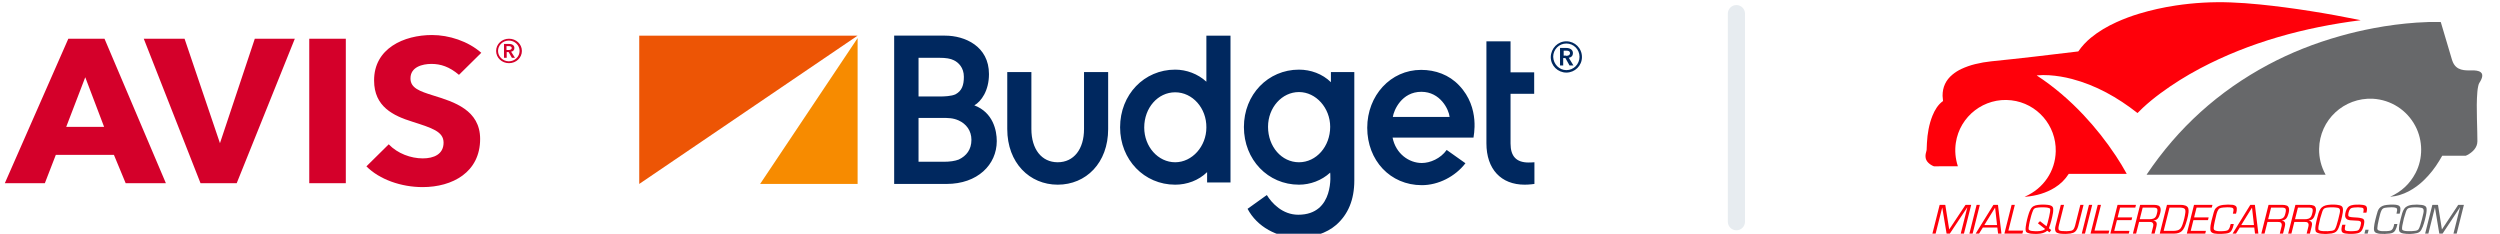 <?xml version="1.0" encoding="UTF-8"?>
<!DOCTYPE svg PUBLIC "-//W3C//DTD SVG 1.1//EN" "http://www.w3.org/Graphics/SVG/1.1/DTD/svg11.dtd">
<!-- Creator: CorelDRAW -->
<svg xmlns="http://www.w3.org/2000/svg" xml:space="preserve" width="77mm" height="7.2mm" version="1.1" style="shape-rendering:geometricPrecision; text-rendering:geometricPrecision; image-rendering:optimizeQuality; fill-rule:evenodd; clip-rule:evenodd"
viewBox="0 0 7700 720"
 xmlns:xlink="http://www.w3.org/1999/xlink"
 xmlns:xodm="http://www.corel.com/coreldraw/odm/2003">
 <defs>
  <style type="text/css">
   <![CDATA[
    .fil4 {fill:#00285F}
    .fil0 {fill:#D4002A}
    .fil3 {fill:#ED5505}
    .fil2 {fill:#F78B00}
    .fil6 {fill:#67686A;fill-rule:nonzero}
    .fil1 {fill:#E7ECF0;fill-rule:nonzero}
    .fil5 {fill:#FF000A;fill-rule:nonzero}
   ]]>
  </style>
 </defs>
 <g id="Capa_x0020_1">
  <path class="fil0" d="M1413.63 230.52c-29.65,-25.1 -56.33,-33.66 -84.76,-33.66 -28.45,0 -64.61,9.7 -64.61,44.5 0,29.67 27.25,39.37 71.12,53.06 62.84,19.4 143.43,44.51 143.43,133.51 0,102.69 -85.34,148.34 -177.2,148.34 -65.81,0 -132.78,-23.4 -173.08,-63.9l68.76 -67.9c27.27,28.52 68.15,43.36 104.91,43.36 33.76,0 64,-12.55 64,-48.49 0,-34.24 -35.56,-45.07 -96.02,-64.48 -58.67,-18.25 -117.95,-46.21 -117.95,-126.65 -0.59,-99.27 91.88,-140.35 178.41,-140.35 52.17,0 110.84,18.83 151.72,54.77l-68.73 67.89zm-1092.95 160.32l-116.76 0 58.67 -152.9 58.09 152.9zm190.26 173.44l-189.08 -445.01 -111.42 0 -195.59 445.01 123.29 0 33.77 -87.28 179 0 36.16 87.28 123.87 0zm397.11 -445.01l-123.28 0 -107.29 321.78 -109.04 -321.78 -125.65 0 174.83 445.01 111.43 0 179 -445.01zm44.46 445.01l112.6 0 0 -445.01 -112.6 0 0 445.01zm575.5 -407.35c0,21.11 17.78,37.65 39.7,37.65 21.95,0 39.72,-16.54 39.72,-37.65 0,-21.12 -17.77,-37.66 -39.72,-37.66 -21.92,0 -39.7,16.54 -39.7,37.66zm5.92 0c0,-17.69 14.83,-31.96 33.19,-31.96 18.38,0 33.19,14.27 33.19,31.96 0,17.68 -14.81,31.94 -33.19,31.94 -17.78,0 -33.19,-14.26 -33.19,-31.94zm18.37 21.11l8.31 0 0 -17.69 5.92 0 10.08 17.69 9.49 0 -11.86 -18.83c6.51,-1.14 10.07,-5.14 10.07,-11.41 0,-9.14 -8.29,-12.55 -16.6,-12.55l-15.41 0 0 42.79zm7.7 -23.97l0 -11.98 7.12 0c4.15,0 8.9,1.14 8.9,5.71 0,5.13 -5.33,6.27 -10.07,6.27l-5.95 0z"/>
  <path class="fil1" d="M5321.71 42.02c0,-14.61 11.85,-26.45 26.46,-26.45 14.62,0 26.46,11.84 26.46,26.45l0 640.84c0,14.61 -11.84,26.46 -26.46,26.46 -14.61,0 -26.46,-11.85 -26.46,-26.46l0 -640.84z"/>
  <polygon class="fil2" points="2341.18,566.54 2641.45,566.54 2641.45,117.35 "/>
  <polygon class="fil3" points="1968.85,109.76 1968.85,566.54 2641.45,109.76 "/>
  <path class="fil4" d="M4824.36 127.22c26.27,0 48.05,21.24 48.05,48.56 0,26.56 -21.78,47.8 -48.05,47.8 -26.27,0 -48.05,-21.24 -48.05,-47.8 0.77,-27.32 21.78,-48.56 48.05,-48.56zm0 88.77c22.51,0 40.53,-18.21 40.53,-40.98 0,-22.75 -18.02,-40.97 -40.53,-40.97 -22.51,0 -40.53,18.22 -40.53,40.97 0.75,22.77 18.77,40.98 40.53,40.98zm0 -68.29c9.77,0 20.28,4.56 20.28,15.94 0,7.59 -4.52,12.9 -12.77,14.41l14.26 23.53 -12 0 -12.77 -22.77 -6.75 0 0 22.77 -9.77 0 0 -53.88 19.52 0zm-0.74 24.28c5.26,0 12.01,-1.51 12.01,-8.34 0,-6.07 -6.02,-7.59 -10.51,-7.59l-9.01 0 0 15.18 7.51 0 0 0.75zm-115.61 328.55c-37.54,0 -55.53,-18.97 -55.53,-58.43l0 -153.27 72.79 0 0 -66.01 -72.79 0 0 -95.6 -74.32 0 0 314.12c0,79.68 45.03,127.48 117.85,127.48 14.99,0 30.02,-2.28 30.02,-2.28l0 -66.77c-9.01,0.76 -14.27,0.76 -18.02,0.76zm-213.94 -237.5c-30.77,-32.62 -72.82,-47.8 -117.09,-47.8 -93.83,0 -165.9,78.91 -165.9,178.32 0,100.15 70.54,176.78 168.13,176.78 51.05,0 102.85,-26.55 134.37,-67.52l-57.79 -40.97c-18.75,26.55 -51.04,40.21 -76.58,40.21 -39.76,0 -80.3,-28.84 -90.07,-78.16l249.22 0c-0.74,-1.52 22.51,-91.05 -44.29,-160.86zm-204.17 97.13c2.99,-20.49 27.03,-77.4 87.82,-77.4 58.55,0 84.83,54.64 87.08,77.4l-174.9 0zm-190.67 -138.1l0 31.11c-26.28,-25.79 -62.31,-38.69 -98.34,-38.69 -95.34,0 -169.65,76.63 -169.65,176.78 0,100.92 74.31,177.56 169.65,177.56 34.53,0 69.81,-12.9 96.08,-37.18 0,0 15.02,129.75 -98.33,129.75 -48.04,0 -81.08,-34.91 -96.83,-60.7l-59.31 42.49c29.28,55.38 90.83,88.78 156.14,88.78 43.54,0 86.32,-12.9 117.1,-39.46 36.03,-31.87 55.55,-76.63 55.55,-136.58l0 -333.86 -72.06 0zm-98.34 277.71c-53.3,0 -95.34,-47.8 -95.34,-109.26 0,-59.19 42.79,-106.99 95.34,-106.99 52.54,0 96.08,49.32 96.08,106.99 0,60.7 -42.78,109.26 -96.08,109.26zm-381.33 69.05c-95.34,0 -169.66,-76.64 -169.66,-176.79 0,-100.92 74.32,-177.55 169.66,-177.55 34.52,0 69.8,12.9 96.08,37.17l0 -141.89 74.32 0 0 452.23 -72.07 0 0 -31.87c-26.27,25.8 -62.3,38.7 -98.33,38.7zm0 -284.54c-53.31,0 -95.34,47.8 -95.34,108.51 0,59.18 42.79,106.98 95.34,106.98 52.54,0 96.08,-49.32 96.08,-106.98 0.75,-59.95 -42.79,-108.51 -96.08,-108.51zm-206.44 113.05l0 -175.27 -74.32 0 0 175.27c0,62.23 -31.52,102.44 -81.06,102.44 -49.55,0 -81.07,-40.21 -81.07,-102.44l0 -175.27 -74.32 0 0 175.27c0,104.72 69.06,171.49 155.39,171.49 87.07,0 155.38,-66.77 155.38,-171.49zm-659.08 169.21l0 -456.78 156.89 0c60.81,0 135.12,32.63 135.12,118.37 0,51.6 -24.02,84.23 -45.04,96.37 57.81,22 69.06,77.39 69.06,110.02 0,72.84 -59.3,132.02 -154.64,132.02l-161.39 0zm152.39 -68.29c19.51,0 34.53,-2.27 46.54,-6.83 24.02,-11.38 39.04,-31.11 39.04,-60.69 0,-28.08 -15.77,-49.33 -39.79,-59.95 -17.27,-7.59 -31.53,-7.59 -52.54,-7.59l-70.57 0 0 135.06 77.32 0zm-12.01 -201.07c13.51,0 36.03,-0.76 48.79,-6.83 19.51,-10.62 25.52,-28.07 25.52,-53.87 0,-28.07 -16.51,-44.01 -30.78,-50.84 -10.51,-5.31 -24.02,-7.59 -45.78,-7.59l-63.06 0 0 119.13 65.31 0z"/>
  <g id="_2403195884992">
   <path class="fil5" d="M5983.2 295.88l-0.07 -0.91c-0.14,-26.59 9.99,-48.32 30.38,-65.17 8.42,-6.96 17.56,-12.74 27.41,-17.35 13.63,-6.35 27.78,-11.33 42.45,-14.93 16.81,-4.12 33.22,-6.99 49.23,-8.6 89.87,-9.09 175.79,-19.21 268.02,-30.46 0.34,-0.03 0.66,-0.22 0.86,-0.51 10.76,-15.55 23.53,-29.41 38.31,-41.57 23.84,-19.6 51,-35.45 79.02,-48.1 22.83,-10.32 46.1,-19.03 69.81,-26.15 36.63,-11 74.12,-19.39 112.47,-25.16 56.46,-8.49 112.94,-11.67 169.46,-9.54 28.94,1.09 58.79,3.19 89.53,6.29 103.77,10.49 207.31,27.44 310.04,48.24 0.1,0.02 0.17,0.11 0.17,0.21 0,0.1 -0.08,0.19 -0.18,0.21 -171.71,21.78 -340.41,67.25 -493.77,148.37 -43.01,22.75 -83.61,48.2 -121.8,76.36 -19.89,14.66 -38.02,29.59 -54.39,44.79 -6.23,5.77 -11.6,11.07 -16.14,15.9 -0.22,0.23 -0.6,0.26 -0.86,0.06 -61.25,-47.95 -127.46,-85.22 -201.61,-104.66 -22.94,-6.02 -46.11,-9.83 -69.51,-11.44 -12.82,-0.88 -25.57,-0.75 -38.25,0.38 -0.16,0.02 -0.28,0.15 -0.28,0.31 0,0.1 0.05,0.2 0.14,0.26 52.8,34.53 100.65,75.7 143.96,121.8 36.27,38.61 69.37,80.46 99.3,125.56 11.7,17.64 22.78,35.97 33.22,54.98 0.03,0.05 0.05,0.12 0.05,0.18 0,0.2 -0.16,0.36 -0.37,0.36l-177.92 0c-0.15,0.01 -0.28,0.08 -0.35,0.2 -10.89,17.08 -25.08,31.06 -42.55,41.95 -26.74,16.66 -57.77,25.56 -89.3,28.14 -2.24,0.19 -3.46,0.15 -3.67,-0.11 -0.02,-0.02 -0.03,-0.05 -0.04,-0.09 -0.02,-0.1 0.05,-0.2 0.16,-0.22 0.03,0 0.06,0 0.09,0.01 0.33,0.08 0.99,-0.1 1.97,-0.54 55.69,-24.75 92.12,-77.43 93.51,-138.78 1.8,-79.73 -57.3,-148.03 -136.7,-157.25 -83.13,-9.64 -158.94,48.43 -171.08,131.21 -3.53,24.04 -1.44,47.96 6.28,71.77 0.01,0.02 0.01,0.04 0.01,0.07 0,0.11 -0.09,0.2 -0.21,0.2 0,0 0,0 0,0l-72.89 0.01c-0.48,-0.01 -0.94,-0.1 -1.37,-0.27 -6.35,-2.51 -11.94,-6.15 -16.77,-10.92 -10.86,-10.75 -9.5,-23.66 -5.35,-37.2 0.25,-0.81 0.39,-1.65 0.42,-2.49 0.2,-6.05 0.51,-13.04 0.92,-20.98 1.48,-28.66 6.48,-57.75 17.15,-84.13 6.99,-17.28 17.13,-34.23 32.08,-44.69 0.25,-0.17 0.39,-0.46 0.36,-0.75l-1.35 -14.85z"/>
   <path class="fil6" d="M7310.36 86.84c43.71,-8.3 87.81,-14.02 132.29,-17.18 24.7,-1.75 49.3,-2.41 73.83,-1.97 0.62,0 1.18,0.42 1.36,1.03 12.13,40.46 23.62,79.12 34.44,116.01 0.52,1.78 1.42,4.11 2.7,6.99 11.45,25.72 35.5,25.54 59.59,25.13 8.35,-0.13 19.19,0.45 25.96,5.59 10.83,8.21 0.97,25.01 -4.5,33.52 -1.12,1.75 -2.14,4.68 -3.06,8.81 -1.28,5.76 -2.17,11.65 -2.68,17.65 -2.32,27.28 -2.06,54.42 -1.36,82.19 0.88,35.21 1.41,52.19 1.43,70.51 0.02,19.52 -14.81,33.76 -31.09,42.33 -2.1,1.11 -3.6,1.8 -4.48,2.08 -0.11,0.03 -0.24,0.05 -0.38,0.05l-71.89 0c-0.29,0 -0.56,0.17 -0.7,0.43 -0.87,1.74 -3.87,6.86 -8.99,15.35 -13.31,22.06 -28.92,41.81 -46.84,59.26 -27.73,27.01 -64.21,48.44 -103.38,51.3 0,0 0,0 -0.01,0 -0.12,0 -0.21,-0.09 -0.21,-0.22 0,-0.09 0.04,-0.16 0.12,-0.2 34.28,-15.38 60.08,-39.61 77.39,-72.67 23.35,-44.61 22.98,-100.05 -0.81,-144.95 -25.98,-49.01 -74.86,-80.5 -130.71,-83.79 -89.07,-4.2 -164.05,65.03 -165.51,154.36 -0.46,27.95 6.12,54.34 19.73,79.19 0.03,0.06 0.04,0.11 0.04,0.17 0,0.19 -0.15,0.35 -0.34,0.36l-550.24 0c-0.22,0 -0.39,-0.18 -0.39,-0.4 0,-0.07 0.02,-0.15 0.06,-0.22 96.66,-143.93 221.46,-256.72 374.41,-338.37 68.6,-36.6 142.37,-65.99 221.29,-88.14 0.76,0 1.27,-0.15 1.54,-0.46 33.39,-9.4 67.19,-17.31 101.39,-23.74z"/>
   <path class="fil5" d="M6277.94 720.15l-0.81 0.04 -4.43 0.23 -6.34 -0.01c-7.22,-0.14 -14.77,-0.64 -21.57,-3.34 -3.52,-1.4 -5.46,-3.99 -5.85,-7.77 -0.35,-3.45 -0.23,-7.29 0.38,-11.51 2.06,-14.28 5.34,-28.14 9.83,-41.58 1.12,-3.32 2.75,-7.05 4.9,-11.17 5.06,-9.67 12.72,-12.52 22.69,-13.88 10.12,-1.37 20.63,-1.38 31.55,-0.03 7.75,0.96 15.36,3.49 15.61,12.55 0.13,4.4 -0.09,8.35 -0.68,11.84 -2.74,16.19 -6.86,31.87 -12.34,47.04 -0.02,0.07 -0.04,0.15 -0.04,0.23 0,0.21 0.1,0.42 0.27,0.55l6.46 5.07c0.12,0.1 0.15,0.28 0.05,0.4 0,0 0,0 0,0l-5.08 6.47c0,0 0,0 0,0 -0.16,0.21 -0.46,0.24 -0.66,0.08 0,0 0,0 0,0l-5.87 -4.6c-0.27,-0.22 -0.66,-0.2 -0.93,0.04 -6.92,6.57 -17.93,8.92 -27.14,9.35zm25.53 -23.72c0.69,-1.4 1.74,-4.72 3.16,-9.96 3.72,-13.82 6.24,-25.14 7.56,-33.96 0.51,-3.44 1.52,-9.66 -1.74,-11.05 -3.03,-1.29 -6.26,-2.1 -9.7,-2.41 -10.98,-1.01 -21.41,-0.66 -31.28,1.04 -4.48,0.77 -7.62,3.25 -9.42,7.44 -4.69,10.86 -7.54,22.33 -10.32,33.98 -1.59,6.63 -2.79,13.38 -3.61,20.24 -0.17,1.51 -0.02,3.33 0.48,5.46 0.07,0.31 0.24,0.61 0.49,0.83 4.35,3.77 12.43,3.7 18.33,3.97 9.93,0.46 23.38,0.19 31.18,-6.34 0.11,-0.09 0.17,-0.22 0.17,-0.35 0,-0.15 -0.06,-0.28 -0.18,-0.37l-21.35 -16.76c-0.01,-0.01 -0.03,-0.02 -0.04,-0.03 -0.28,-0.26 -0.3,-0.7 -0.04,-0.99 0.01,-0.01 0.02,-0.02 0.03,-0.03l5.5 -5.51c0.14,-0.14 0.33,-0.21 0.52,-0.21 0.16,0 0.32,0.05 0.44,0.15l19.13 15.02c0.02,0.01 0.03,0.02 0.04,0.03 0.22,0.13 0.5,0.06 0.63,-0.15 0.01,-0.02 0.02,-0.03 0.03,-0.04l-0.01 0z"/>
   <path class="fil5" d="M6845.35 720.15l-1.31 0.04 -3.75 0.22 -7.99 0 -2.36 -0.2 -0.89 -0.07c-6.18,-0.03 -11.25,-1.1 -15.2,-3.21 -3.57,-1.9 -5.52,-4.9 -5.86,-9.01 -0.75,-9.11 1.22,-18.61 3.38,-27.75 2.15,-9.09 4.44,-17.68 6.87,-25.79 1.24,-4.12 2.98,-9.41 6.25,-12.91 6.55,-6.99 13.55,-9.19 23.08,-10.37 9.75,-1.19 19.49,-1.26 29.21,-0.22 2.01,0.22 4.35,0.96 7.02,2.23 3.41,1.62 5.26,4.49 5.54,8.59 0.34,5.13 -0.41,10.5 -2.27,16.11 -0.05,0.16 -0.2,0.26 -0.36,0.26l-9.23 0c-0.1,0 -0.18,-0.08 -0.18,-0.18 0,-0.01 0,-0.03 0.01,-0.05 1.09,-3.96 1.74,-7.63 1.97,-11 0.27,-4.14 -1.57,-6.59 -5.52,-7.35 -8.16,-1.57 -17.03,-1.07 -25.46,-0.36 -4.72,0.39 -8.37,1.14 -10.95,2.24 -6.59,2.83 -9.72,14.78 -11.27,21.13 -3.49,14.32 -5.73,24.44 -6.72,30.34 -0.66,3.9 -2.34,11.88 -0.04,14.65 5.01,6.05 23.48,4.73 30.7,4.18 3.82,-0.29 7.11,-0.88 9.87,-1.78 4.69,-1.53 7.2,-7.69 8.65,-12.62 0.79,-2.67 1.22,-4.52 1.32,-5.54 0.11,-1.08 1.01,-1.89 2.08,-1.89l6.62 0c0.75,0 1.36,0.61 1.36,1.36 0,0.09 -0.01,0.18 -0.03,0.27 -1.52,7.37 -4.04,13.92 -7.57,19.66 -3.64,5.94 -9.73,7.19 -16.71,8.23 -3.38,0.49 -6.8,0.76 -10.26,0.79z"/>
   <path class="fil5" d="M7171.08 720.09l-1.21 0.1 -3.31 0.23 -8 0 -3.1 -0.22 -0.91 -0.03c-6.55,-0.13 -14.77,-1.1 -20.19,-5.09 -7.37,-5.44 0,-33.41 2.34,-42.42 2.57,-9.9 4.54,-20.35 10.14,-28.8 5.42,-8.2 13.76,-11.41 23.08,-12.7 11.31,-1.55 24.62,-1.69 35.85,0.99 6.32,1.5 10.18,4.65 10.51,11.5 0.19,3.82 -0.02,7.61 -0.63,11.37 -2.64,16.42 -6.73,31.64 -12.25,45.66 -2.55,6.46 -6.18,13.09 -12.86,15.71 -6.15,2.43 -12.64,3.66 -19.46,3.7zm-30.48 -14.6c0.28,5.4 10.32,6.03 14.45,6.3 10.08,0.64 18.96,0.32 26.65,-0.94 4.23,-0.69 8.06,-1.99 10.01,-5.31 1.8,-3.06 3.39,-6.82 4.79,-11.27 3.84,-12.28 7.14,-24.88 9.89,-37.81 1.41,-6.59 2.27,-14.87 -6.4,-16.46 -8.94,-1.65 -18.7,-1.95 -29.3,-0.92 -4.68,0.45 -11.35,1.22 -14.24,5.08 -1.42,1.89 -2.7,4.46 -3.85,7.71 -4.67,13.22 -8.42,27.62 -11.26,43.18 -0.67,3.63 -0.91,7.11 -0.74,10.44z"/>
   <path class="fil5" d="M7248.05 720.15l-1.72 0.05c-7.88,0.56 -15.68,0.19 -23.4,-1.11 -3.13,-0.53 -5.68,-1.49 -7.64,-2.89 -6.16,-4.37 -2.92,-17.8 -1.13,-23.81 0.04,-0.13 0.15,-0.22 0.29,-0.22 0,0 0,0 0,0l9.44 0c0.09,0 0.17,0.08 0.17,0.18 0,0.01 0,0.03 -0.01,0.04 -1.35,4.35 -2.02,8.61 -2,12.79 0.01,4.53 3.33,5.68 7.46,6.17 9.65,1.18 19.34,1 29.06,-0.52 3.82,-0.6 6.61,-2.59 8.37,-5.96 2.73,-5.24 4.41,-10.97 5.03,-17.17 0.68,-6.79 -5.68,-7.73 -10.61,-7.96 -9.61,-0.44 -17.34,-0.89 -23.21,-1.34 -8.36,-0.63 -15.38,-5.82 -15.24,-14.76 0.13,-7.94 3.23,-17.78 7.75,-23.8 5.9,-7.89 16.9,-9.15 26.44,-9.57 7.23,-0.31 14.11,-0.04 20.65,0.82 3.19,0.42 6.02,1.3 8.48,2.64 0.23,0.13 0.49,0.31 0.73,0.51 5.23,4.64 3.38,14.54 1.69,20.47 -0.04,0.15 -0.18,0.25 -0.34,0.26l-9.38 0c-0.09,-0.01 -0.16,-0.08 -0.16,-0.16 0,-0.02 0.01,-0.03 0.01,-0.04 0.8,-3.1 1.21,-6.08 1.23,-8.97 0.01,-3.54 -1.74,-5.62 -5.25,-6.22 -7.48,-1.29 -15.57,-1.44 -24.29,-0.45 -3.65,0.4 -6.48,1.06 -8.49,1.95 -6.07,2.7 -8.59,12.69 -9.15,18.87 -0.31,3.28 -0.42,6.49 3.39,7.58 3.1,0.88 6.51,1.44 10.24,1.68 12.28,0.81 19.75,0.77 28.89,3.47 5.55,1.64 7.11,6.04 6.66,11.48 -0.64,8 -2.67,15.59 -6.09,22.77 -3,6.31 -8.01,10.17 -15.05,11.61 -4.8,0.97 -9.08,1.51 -12.82,1.61z"/>
   <path class="fil6" d="M7390.68 658.05l-9.26 0c-0.13,0 -0.23,-0.1 -0.23,-0.22 0,-0.03 0.01,-0.04 0.01,-0.06 2.04,-7.48 2.48,-12.5 1.33,-15.06 -3.08,-6.84 -30.44,-3.7 -36.89,-2.68 -4.83,0.77 -8.32,3.31 -10.45,7.63 -1.76,3.59 -3.14,7.24 -4.13,10.98 -3,11.18 -5.54,22.34 -7.63,33.46 -0.69,3.67 -1.13,7.31 -1.31,10.91 -0.16,3.47 1.44,5.8 4.81,7 3.27,1.15 6.59,1.79 9.94,1.91 11.42,0.4 19.87,-0.11 25.36,-1.54 7.89,-2.05 10.62,-12.65 11.79,-19.63 0.09,-0.53 0.55,-0.92 1.09,-0.92l8.15 0c0.03,0 0.05,0 0.08,0.01 0.38,0.04 0.65,0.38 0.61,0.77 0,0.02 0,0.04 -0.01,0.07 -1.32,6.58 -3.38,12.6 -6.2,18.06 -3.88,7.55 -9.68,9.47 -17.92,10.57 -9.79,1.3 -19.69,1.55 -29.69,0.75 -3.35,-0.26 -6.85,-1.04 -10.49,-2.33 -7.83,-2.76 -8.46,-9.53 -7.8,-16.96 0.62,-6.8 1.75,-13.65 3.41,-20.56 2.64,-11.02 5.27,-20.68 7.87,-28.99 2.46,-7.85 7.41,-13.46 14.85,-16.81 3.3,-1.49 7.44,-2.55 12.44,-3.18 7.44,-0.94 15.03,-1.28 22.76,-1.01 7.94,0.28 19.44,1.27 20.08,11.45 0.33,5.15 -0.41,10.52 -2.21,16.12 -0.05,0.16 -0.2,0.27 -0.36,0.26l0 0z"/>
   <path class="fil6" d="M7459.01 631.2c7.01,0.95 14.45,3.3 14.95,11.87 0.25,4.42 0,8.85 -0.74,13.29 -2.42,14.41 -6.07,28.25 -10.93,41.52 -1.11,3.03 -2.7,6.4 -4.76,10.12 -2.93,5.29 -7.51,8.63 -13.73,10.01 -13.79,3.07 -27.85,3.4 -42.19,0.97 -3.23,-0.54 -6.8,-1.78 -9.56,-3.91 -5.55,-4.26 -2.51,-20.18 -1.21,-26.61 1.85,-9.22 4.48,-19.78 7.87,-31.67 1.51,-5.28 3.74,-9.98 6.67,-14.09 5.68,-7.96 14.89,-10.75 24.29,-11.83 9.68,-1.11 19.46,-1 29.34,0.33zm-60.64 74.28c0.28,5.4 10.32,6.02 14.45,6.29 10.08,0.63 18.95,0.31 26.63,-0.95 4.23,-0.69 8.06,-1.99 10,-5.31 1.8,-3.06 3.39,-6.82 4.79,-11.27 3.83,-12.27 7.11,-24.87 9.86,-37.79 1.41,-6.59 2.26,-14.87 -6.4,-16.45 -8.93,-1.64 -18.7,-1.94 -29.29,-0.91 -4.67,0.46 -11.34,1.23 -14.23,5.09 -1.41,1.89 -2.69,4.46 -3.84,7.71 -4.66,13.22 -8.41,27.6 -11.23,43.16 -0.67,3.62 -0.91,7.1 -0.74,10.43z"/>
   <path class="fil5" d="M6059.14 638.65l-53.35 80.41c-0.18,0.27 -0.48,0.43 -0.81,0.43 0,0 0,0 0,0l-8.94 0c0,-0.01 0,-0.01 0,-0.01 -0.33,0 -0.62,-0.24 -0.68,-0.57l-13.17 -79.43c0,0 0,0 0,0 0,-0.07 -0.06,-0.13 -0.13,-0.13 -0.07,0 -0.12,0.05 -0.12,0.12l-20.1 79.79c-0.03,0.13 -0.16,0.23 -0.31,0.23l-9.52 0c-0.01,0 -0.02,-0.01 -0.03,-0.01 -0.07,-0.01 -0.12,-0.08 -0.11,-0.16 0,-0.01 0,-0.01 0,-0.01l22.12 -87.8c0.09,-0.34 0.39,-0.58 0.74,-0.58 0,0 0,0 0,0l16.12 0.01c0.35,0 0.65,0.26 0.71,0.61l11.93 74.92c0.01,0.06 0.06,0.09 0.11,0.09 0.04,0 0.07,-0.02 0.09,-0.05l49.77 -75.03c0.23,-0.34 0.59,-0.52 0.98,-0.52l16.39 0.01c0,0 0,0 0.01,0 0.19,0 0.34,0.16 0.34,0.35 0,0.03 0,0.06 -0.01,0.09l-22.14 87.9c-0.04,0.14 -0.17,0.23 -0.31,0.23 0,0 0,0 0,0l-9.48 -0.01c0,0 0,0 0,0 -0.1,0 -0.17,-0.07 -0.17,-0.16 0,-0.02 0,-0.03 0,-0.04l20.31 -80.58c0,-0.02 0.01,-0.03 0.01,-0.05 0,-0.07 -0.06,-0.13 -0.13,-0.13 -0.05,0 -0.1,0.03 -0.12,0.08l0 0z"/>
   <path class="fil5" d="M6367.94 720.13l-0.77 0.06 -5.38 0.23 -3.71 -0.01 -5.28 -0.2 -0.64 -0.07c-5.54,0 -15.67,-1.26 -19.5,-5.43 -4.04,-4.43 -3.37,-11.88 -2.05,-17.4 0.42,-1.71 5.95,-23.75 16.6,-66.14 0.04,-0.13 0.16,-0.23 0.29,-0.23l9.5 0c0,0 0.01,0 0.02,0 0.1,0.02 0.17,0.11 0.16,0.2 0,0.01 0,0.02 0,0.03 -8.92,35.49 -13.63,54.19 -14.13,56.1 -1.48,5.6 -6.1,20.19 0.39,22.7 2.11,0.81 4.43,1.34 6.95,1.58 9.79,0.97 19.19,0.7 28.19,-0.82 4.21,-0.71 7.27,-2.94 9.2,-6.69 1.53,-2.99 2.7,-6.03 3.5,-9.13 1.64,-6.33 7,-27.57 16.07,-63.74 0.04,-0.13 0.16,-0.23 0.3,-0.23 0,0 0,0 0,0l9.46 0c0,0 0.01,0 0.01,0 0.11,0.02 0.18,0.11 0.17,0.2 0,0.01 0,0.02 -0.01,0.03 -9.28,37.22 -14.78,59 -16.51,65.34 -2.35,8.63 -6.82,17.67 -15.66,20.71 -5.5,1.89 -11.23,2.86 -17.17,2.91z"/>
   <path class="fil6" d="M7576.72 638.58l-53.33 80.5c-0.18,0.27 -0.48,0.43 -0.81,0.43 0,0 0,0 0,0l-8.95 0.01c0,-0.01 0,-0.01 0,-0.01 -0.33,0 -0.62,-0.24 -0.68,-0.57l-13.23 -79.47c0,0 0,0 0,0 0,-0.07 -0.05,-0.13 -0.13,-0.13 -0.07,0 -0.12,0.05 -0.12,0.12l-20.06 79.85c-0.03,0.13 -0.16,0.23 -0.31,0.23l-9.52 0c-0.01,0 -0.02,0 -0.03,0 -0.07,-0.01 -0.13,-0.08 -0.11,-0.16 0,-0.01 0,-0.01 0,-0.02l22.07 -87.86c0.08,-0.35 0.39,-0.59 0.74,-0.59 0,0 0,0 0,0l16.13 0c0.35,0 0.65,0.26 0.71,0.61l11.99 74.96c0.01,0.06 0.06,0.09 0.11,0.09 0.04,0 0.07,-0.02 0.09,-0.05l49.75 -75.11c0.23,-0.33 0.59,-0.52 0.98,-0.52l16.4 0c0,0 0,0 0,0 0.2,0 0.35,0.16 0.35,0.35 0,0.03 0,0.06 -0.01,0.09l-22.09 87.97c-0.04,0.14 -0.17,0.23 -0.31,0.23 0,0 0,0 0,0l-9.49 0c0,0 0,0 0,0 -0.1,0 -0.17,-0.07 -0.17,-0.16 0,-0.02 0,-0.03 0,-0.04l20.27 -80.65c0,-0.02 0.01,-0.03 0.01,-0.05 0,-0.07 -0.06,-0.13 -0.13,-0.13 -0.06,0 -0.1,0.03 -0.12,0.08l0 0z"/>
   <path class="fil5" d="M6075.37 719.53l-9.15 0c0,0 0,0 0,0 -0.22,0 -0.4,-0.17 -0.4,-0.39 0,-0.03 0.01,-0.07 0.02,-0.1l22.04 -87.75c0.05,-0.18 0.2,-0.3 0.38,-0.3 0,0 0.01,0 0.01,0l9.14 0c0,0 0,0 0,0 0.22,0 0.4,0.18 0.4,0.4 0,0.03 -0.01,0.06 -0.02,0.1l-22.03 87.75c-0.04,0.17 -0.2,0.29 -0.38,0.29 0,0 0,0 -0.01,0l0 0z"/>
   <path class="fil5" d="M6094.32 719.46l-1.4 0.01 -7.31 0.11c0,0 0,0 0,0 -0.2,0 -0.36,-0.16 -0.36,-0.35 0,-0.07 0.02,-0.13 0.06,-0.19l54.08 -87.53c0.22,-0.37 0.61,-0.59 1.03,-0.59l12.69 0c0.35,0.01 0.65,0.27 0.69,0.62l10.65 87.57c0,0.01 0,0.03 0,0.04 0,0.21 -0.17,0.38 -0.38,0.38 0,0 0,0 -0.01,0l-9.42 0c-0.31,0 -0.56,-0.22 -0.6,-0.52l-2.15 -17.76c-0.03,-0.25 -0.25,-0.44 -0.5,-0.44 0,0 0,0 0,0l-43.8 0c-0.28,0 -0.54,0.15 -0.7,0.38l-10.98 17.77c-0.17,0.28 -0.45,0.46 -0.77,0.51 -0.25,0.04 -0.53,0.03 -0.82,-0.01zm41.39 -26.25l3.63 0c0.11,0 0.22,-0.01 0.33,-0.01l0.66 0.01c0.11,0 0.22,-0.01 0.33,-0.01l0.66 0.01c0.11,0 0.22,-0.01 0.32,-0.01l0.67 0.01c0.11,0 0.22,-0.01 0.32,-0.01l0.67 0.01c0.11,0 0.22,-0.01 0.32,-0.01l0.67 0.01c0.11,0 0.22,-0.01 0.32,-0.01l0.67 0.01c0.11,0 0.22,-0.01 0.32,-0.01l0.67 0.01 0.82 0c0.26,0.03 0.48,0.01 0.65,-0.05 1.03,0.19 1.91,0.16 2.64,-0.08 0.26,-0.09 0.43,-0.34 0.43,-0.61 0,-0.02 0,-0.05 0,-0.08l-5.86 -52.36c-0.01,-0.11 -0.1,-0.2 -0.21,-0.2 -0.07,0 -0.14,0.04 -0.18,0.11l-32.54 52.67c-0.02,0.04 -0.03,0.07 -0.04,0.1 -0.06,0.22 0.07,0.43 0.29,0.49 0.03,0.01 0.07,0.02 0.1,0.02l23.34 -0.01z"/>
   <path class="fil5" d="M6202.41 719.45l-0.66 0c-0.11,0 -0.22,0.01 -0.33,0.02l-1.65 -0.02c-0.11,0 -0.22,0.01 -0.32,0.02l-1.66 -0.01c-0.11,0 -0.22,0.01 -0.32,0.02 -0.23,-0.05 -0.45,-0.06 -0.67,-0.02l-22.74 -0.03c0,0 0,0 0,0 -0.23,0 -0.41,-0.19 -0.41,-0.41 0,-0.03 0,-0.07 0.01,-0.1l22.05 -87.75c0.02,-0.13 0.14,-0.23 0.27,-0.23l9.51 0c0.01,0 0.01,0 0.02,0 0.1,0.02 0.18,0.11 0.17,0.2 -0.01,0.01 -0.01,0.02 -0.01,0.03l-19.7 78.42c-0.01,0.04 -0.02,0.09 -0.02,0.13 0,0.29 0.24,0.52 0.53,0.52 0,0 0,0 0,0l44.61 0c0.1,0.01 0.18,0.09 0.18,0.19 0,0.02 0,0.04 0,0.05l-2.21 8.78c-0.03,0.12 -0.14,0.2 -0.28,0.2l-26.37 -0.01z"/>
   <path class="fil5" d="M6421.48 719.52l-9.17 0c0,0 0,0 0,0 -0.22,0 -0.39,-0.17 -0.39,-0.38 0,-0.03 0,-0.06 0.01,-0.09l22.04 -87.75c0.05,-0.17 0.2,-0.29 0.37,-0.3l9.17 0c0,0 0,0 0,0 0.22,0 0.39,0.17 0.39,0.39 0,0.03 0,0.06 -0.01,0.09l-22.05 87.75c-0.04,0.17 -0.19,0.29 -0.36,0.29l0 0z"/>
   <path class="fil5" d="M6465.6 719.45l-0.67 0c-0.11,0 -0.22,0.01 -0.32,0.02l-0.67 -0.02c-0.11,0 -0.22,0.01 -0.32,0.02l-0.67 -0.02c-0.11,0 -0.22,0.01 -0.32,0.02l-0.67 -0.01c-0.1,0 -0.21,0.01 -0.32,0.02 -0.23,-0.06 -0.45,-0.06 -0.66,0l-21.61 0.01c0,-0.01 0,-0.01 0,-0.01 -0.22,0 -0.4,-0.17 -0.4,-0.39 0,-0.03 0,-0.06 0.01,-0.09l22.06 -87.84c0.03,-0.12 0.15,-0.22 0.28,-0.22l9.51 0c0.1,0 0.18,0.08 0.18,0.18 0,0.02 -0.01,0.03 -0.01,0.05l-19.74 78.59c-0.01,0.03 -0.01,0.06 -0.01,0.09 0,0.22 0.18,0.39 0.4,0.39 0,0 0,0 0,0l44.61 0c0.17,0 0.3,0.14 0.3,0.31 0,0.02 0,0.05 -0.01,0.07l-2.13 8.51c-0.06,0.21 -0.25,0.35 -0.45,0.34l-28.37 -0.02z"/>
   <path class="fil5" d="M6578.7 631.54l-1.87 7.42c-0.05,0.21 -0.24,0.36 -0.46,0.36l-46.13 0c-0.22,0.01 -0.41,0.16 -0.46,0.37l-7.35 29.26c-0.01,0.03 -0.02,0.07 -0.02,0.11 0,0.27 0.22,0.49 0.49,0.49 0,0 0,0 0,0l43.64 0c0,0 0,0 0,0 0.27,0 0.48,0.22 0.48,0.48 0,0.04 0,0.08 -0.01,0.12l-1.87 7.42c-0.05,0.22 -0.24,0.37 -0.46,0.37l-44.15 0c-0.22,0 -0.41,0.15 -0.47,0.37l-8.1 32.23c-0.01,0.04 -0.01,0.08 -0.01,0.12 0,0.27 0.21,0.48 0.48,0.48 0,0 0,0 0,0l45.63 0c0,0 0,0 0,0 0.27,0 0.49,0.22 0.49,0.49 0,0.04 -0.01,0.08 -0.02,0.12l-1.86 7.38c-0.05,0.21 -0.24,0.36 -0.46,0.36l-55.82 0.01c0,-0.01 0,-0.01 0,-0.01 -0.27,0 -0.49,-0.21 -0.49,-0.48 0,-0.04 0.01,-0.08 0.02,-0.12l22 -87.59c0.06,-0.21 0.25,-0.36 0.47,-0.37l55.84 0c0,0 0,0 0.01,0 0.26,0 0.48,0.22 0.48,0.49 0,0.04 -0.01,0.08 -0.02,0.12l0 0z"/>
   <path class="fil5" d="M6632.7 679.53c-0.06,0.02 -0.09,0.07 -0.09,0.13 0,0.08 0.06,0.14 0.14,0.14 11.66,1.13 10.9,10.48 8.7,18.93 -0.09,0.36 -1.81,7.19 -5.16,20.48 -0.04,0.16 -0.19,0.27 -0.36,0.26l-9.46 0.01c-0.12,-0.01 -0.22,-0.11 -0.22,-0.23 0,-0.02 0,-0.04 0.01,-0.05 2.66,-9.9 4.54,-17.47 5.63,-22.74 1.12,-5.4 0,-9.22 -3.36,-11.47 -1.73,-1.15 -5.84,-1.66 -12.33,-1.54 -3.72,0.08 -12.88,0.1 -27.47,0.05 -0.23,-0.01 -0.44,0.15 -0.5,0.39l-8.88 35.35c-0.04,0.15 -0.18,0.26 -0.35,0.26 0,0 0,0 0,0l-9.46 0c-0.09,-0.01 -0.16,-0.08 -0.16,-0.17 0,-0.02 0,-0.03 0,-0.04l22.1 -87.87c0.07,-0.28 0.32,-0.48 0.6,-0.48 28.38,0 42.63,0 42.75,0 4.78,0.02 9.02,0.75 12.72,2.17 12.45,4.81 6.1,24.47 2.55,32.99 -2.51,6 -6.33,10.44 -12.19,11.99 -3.29,0.87 -5.03,1.35 -5.21,1.44zm-42.17 -4.79c-0.01,0.03 -0.01,0.06 -0.01,0.09 0,0.2 0.16,0.36 0.35,0.36 0.01,0 0.01,0 0.01,0 4.36,-0.07 14.16,-0.07 29.39,0 8.84,0.05 17.33,-1.77 20.9,-10.62 1.72,-4.25 6.68,-20.17 1.34,-23.18 -2.27,-1.28 -5,-1.95 -8.19,-1.99 -7.9,-0.1 -19.35,-0.12 -34.35,-0.06 -0.3,0 -0.57,0.21 -0.65,0.51l-8.79 34.89z"/>
   <path class="fil5" d="M6697.68 719.42l-0.98 0.05 -44.12 -0.01c0,0 0,0 0,0 -0.23,0 -0.41,-0.19 -0.41,-0.42 0,-0.03 0,-0.07 0.01,-0.1l22 -87.6c0.06,-0.23 0.27,-0.4 0.52,-0.41 17.78,-0.01 31.78,0 41.99,0.04 8.84,0.03 21.15,1.84 23.46,11.7 1.64,7.07 0.34,15.37 -1.17,22.49 -1.66,7.77 -3.88,15.77 -6.65,24.01 -2.7,8.02 -6.44,17.15 -12.44,22.68 -5.7,5.26 -14.37,7.54 -22.21,7.57zm-15.63 -79.73l-17.82 70.92c0,0.01 -0.01,0.03 -0.01,0.05 -0.03,0.24 0.14,0.45 0.37,0.48 0.02,0 0.04,0 0.05,0 19.01,-0.03 29.11,-0.05 30.29,-0.05 4.02,-0.03 7.95,-0.57 11.72,-1.61 9.15,-2.52 12.89,-10.26 15.68,-18.42 4.26,-12.49 7.11,-24.57 8.55,-36.25 0.86,-7 0.12,-12.51 -7.43,-14.33 -3.2,-0.78 -6.61,-1.17 -10.22,-1.17 -6.06,0.01 -16.31,0.02 -30.73,0.02 -0.21,0 -0.4,0.15 -0.45,0.36l0 0z"/>
   <path class="fil5" d="M6769.1 719.5l-2.4 -0.03 -30.86 -0.03c-0.02,0 -0.04,-0.01 -0.06,-0.01 -0.21,-0.03 -0.35,-0.23 -0.32,-0.44 0,-0.02 0,-0.04 0.01,-0.05l21.95 -87.43c0.09,-0.35 0.4,-0.58 0.74,-0.58l55.88 0c0.16,0 0.29,0.13 0.29,0.29 0,0.02 0,0.05 -0.01,0.07l-1.95 7.75c-0.04,0.16 -0.19,0.28 -0.35,0.28l-45.94 0c0,0 0,0 -0.01,0 -0.38,0 -0.72,0.27 -0.81,0.65l-7.28 28.99c-0.01,0.03 -0.02,0.07 -0.02,0.11 0,0.27 0.21,0.48 0.48,0.48 0,0 0,0 0,0l43.96 0c0.01,0 0.02,0 0.03,0 0.13,0.02 0.22,0.14 0.2,0.28 0,0.01 0,0.02 0,0.03l-1.96 7.8c-0.04,0.17 -0.19,0.29 -0.36,0.29l-44 0c0,0 0,0 0,0 -0.35,0 -0.66,0.24 -0.75,0.58l-8.05 32.05c-0.01,0.04 -0.02,0.07 -0.02,0.11 0,0.25 0.2,0.44 0.45,0.44 0,0 0,0 0,0l45.99 0c0.13,0.01 0.24,0.11 0.24,0.24 0,0.02 -0.01,0.04 -0.01,0.06l-1.95 7.78c-0.04,0.13 -0.16,0.23 -0.3,0.23 0,0 0,0 0,0l-22.81 0.06z"/>
   <path class="fil5" d="M6931.24 630.93l13.54 0c0.16,0.01 0.28,0.12 0.3,0.27l10.7 87.95c0,0.01 0,0.03 0,0.04 0,0.17 -0.14,0.3 -0.31,0.3 0,0 0,0 0,0l-9.76 0.01c-0.16,-0.01 -0.28,-0.12 -0.3,-0.27l-2.21 -18.15c-0.02,-0.15 -0.14,-0.26 -0.3,-0.27l-44.27 0c-0.11,0.01 -0.2,0.06 -0.26,0.15l-11.37 18.39c-0.05,0.09 -0.15,0.14 -0.25,0.14l-9.84 0.01c0,-0.01 0,-0.01 0,-0.01 -0.17,0 -0.31,-0.13 -0.31,-0.3 0,-0.06 0.02,-0.11 0.04,-0.16l54.34 -87.95c0.06,-0.09 0.15,-0.15 0.26,-0.15l0 0zm-4.01 62.28l3.63 0c0.12,0 0.24,0 0.35,0l4.58 0c0.11,0 0.23,-0.01 0.35,-0.01l0.66 0.01c0.11,0 0.22,-0.01 0.33,-0.01l0.66 0.01c0.11,0 0.22,-0.01 0.33,-0.01l1.4 -0.01c0.78,0.12 1.51,0.09 2.18,-0.11 0.26,-0.08 0.44,-0.31 0.44,-0.58 0,-0.03 0,-0.05 -0.01,-0.08l-5.85 -52.39c-0.02,-0.11 -0.11,-0.19 -0.22,-0.19 -0.07,0 -0.14,0.04 -0.18,0.1l-32.44 52.51c-0.05,0.08 -0.08,0.18 -0.08,0.27 0,0.28 0.23,0.51 0.51,0.51 0,0 0,0 0,0l23.36 -0.02z"/>
   <path class="fil5" d="M7028.21 679.53c-0.05,0.02 -0.09,0.07 -0.09,0.13 0,0.08 0.07,0.14 0.14,0.14 11.67,1.13 10.91,10.48 8.72,18.94 -0.09,0.36 -1.82,7.19 -5.17,20.48 -0.04,0.16 -0.19,0.27 -0.35,0.26l-9.46 0.01c-0.13,-0.01 -0.23,-0.11 -0.23,-0.23 0,-0.02 0.01,-0.04 0.01,-0.05 2.67,-9.9 4.54,-17.47 5.63,-22.74 1.11,-5.4 -0.01,-9.22 -3.36,-11.47 -1.74,-1.15 -5.85,-1.66 -12.33,-1.54 -3.72,0.08 -12.88,0.1 -27.48,0.06 -0.24,0 -0.44,0.16 -0.5,0.4l-8.88 35.34c-0.04,0.15 -0.18,0.26 -0.34,0.26 0,0 0,0 0,0l-9.46 0c-0.09,0 -0.17,-0.07 -0.17,-0.16 0,-0.02 0.01,-0.03 0.01,-0.04l22.07 -87.89c0.07,-0.28 0.32,-0.48 0.61,-0.48 28.38,0 42.63,-0.01 42.76,-0.01 4.77,0.02 9.01,0.74 12.71,2.16 12.47,4.81 6.12,24.48 2.57,33 -2.52,6 -6.34,10.44 -12.19,11.99 -3.3,0.87 -5.03,1.35 -5.22,1.44zm-42.16 -4.75c0,0.03 -0.01,0.06 -0.01,0.09 0,0.2 0.16,0.36 0.36,0.36 0,0 0.01,0 0.01,0 4.36,-0.08 14.16,-0.09 29.39,-0.02 8.86,0.05 17.35,-1.78 20.91,-10.64 1.72,-4.25 6.68,-20.18 1.34,-23.19 -2.28,-1.28 -5.01,-1.95 -8.21,-1.99 -7.89,-0.1 -19.35,-0.11 -34.37,-0.04 -0.29,0 -0.57,0.21 -0.65,0.51l-8.77 34.92z"/>
   <path class="fil5" d="M7110.93 679.54c-0.06,0.02 -0.09,0.07 -0.09,0.13 0,0.08 0.06,0.14 0.14,0.14 11.67,1.14 10.91,10.49 8.71,18.95 -0.09,0.36 -1.82,7.19 -5.17,20.49 -0.04,0.15 -0.19,0.26 -0.36,0.26l-9.46 -0.01c-0.12,0 -0.22,-0.1 -0.22,-0.22 0,-0.02 0,-0.04 0,-0.05 2.67,-9.9 4.55,-17.47 5.64,-22.74 1.12,-5.4 0,-9.23 -3.36,-11.48 -1.73,-1.15 -5.84,-1.66 -12.33,-1.54 -3.72,0.08 -12.89,0.1 -27.48,0.05 -0.24,0 -0.45,0.16 -0.51,0.4l-8.89 35.35c-0.04,0.15 -0.18,0.26 -0.35,0.26 0,0 0,0 0,0l-9.46 0c-0.09,0 -0.16,-0.07 -0.16,-0.16 0,-0.02 0,-0.03 0,-0.04l22.12 -87.91c0.07,-0.28 0.31,-0.48 0.6,-0.48 28.39,0 42.65,0 42.77,0 4.78,0.02 9.02,0.74 12.72,2.17 12.47,4.81 6.11,24.49 2.55,33.01 -2.51,6 -6.33,10.44 -12.2,11.99 -3.29,0.86 -5.03,1.34 -5.21,1.43zm-42.18 -4.76c-0.01,0.03 -0.01,0.06 -0.01,0.09 0,0.2 0.16,0.36 0.35,0.36 0.01,0 0.01,0 0.01,0 4.36,-0.08 14.16,-0.08 29.4,-0.01 8.85,0.05 17.34,-1.78 20.9,-10.64 1.73,-4.25 6.69,-20.18 1.35,-23.19 -2.28,-1.28 -5.01,-1.95 -8.2,-1.99 -7.9,-0.1 -19.35,-0.11 -34.37,-0.05 -0.3,0 -0.57,0.21 -0.65,0.51l-8.78 34.92z"/>
   <path class="fil6" d="M7285.79 707.55l9.05 0c0,0 0,0 0,0 0.25,0 0.46,0.21 0.46,0.46 0,0.03 -0.01,0.07 -0.02,0.11l-2.79 11.08c-0.05,0.2 -0.23,0.34 -0.44,0.34 0,0 0,0 0,0l-9.05 0c0,0 0,0 0,0 -0.25,0 -0.46,-0.2 -0.46,-0.45 0,-0.04 0.01,-0.07 0.02,-0.11l2.79 -11.08c0.05,-0.2 0.23,-0.35 0.44,-0.35 0,0 0,0 0,0l0 0z"/>
  </g>
 </g>
</svg>
